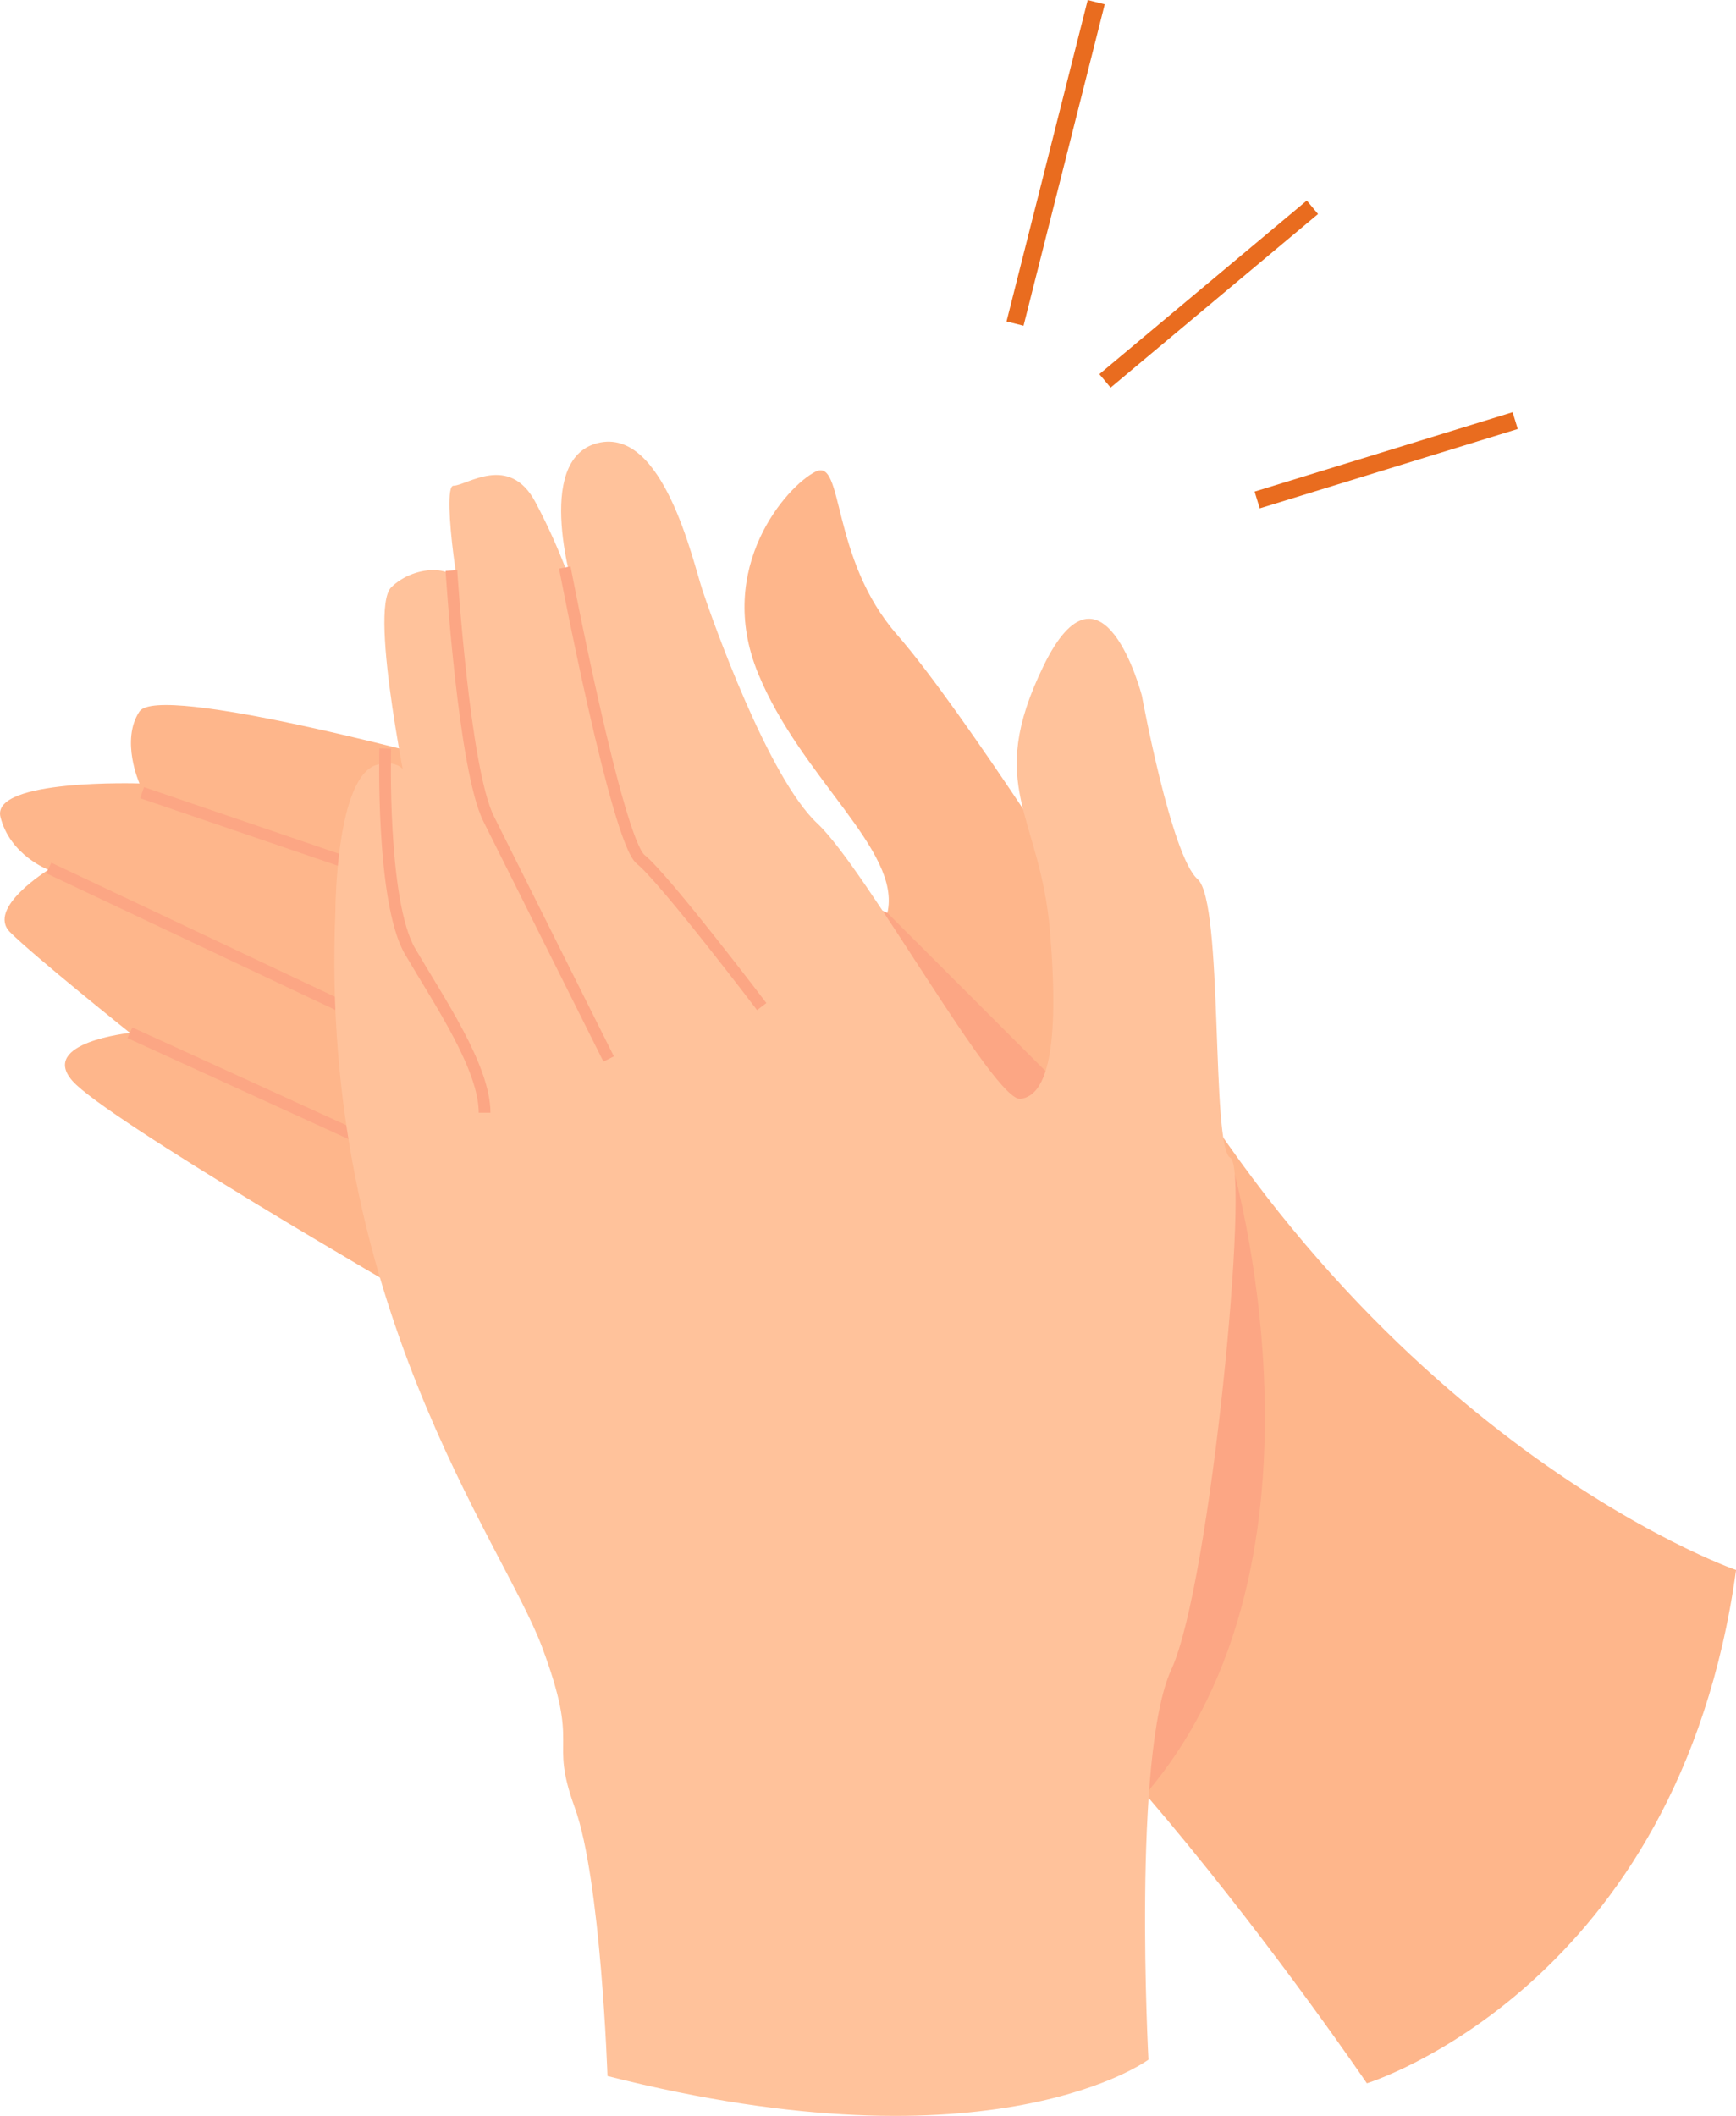 <svg viewBox="0 0 296.85 361.69" xmlns="http://www.w3.org/2000/svg" id="Ebene_1"><defs><style>.cls-1{stroke:#e96c1f;stroke-width:3px;}.cls-1,.cls-2{fill:none;stroke-miterlimit:10;}.cls-2{stroke:#fca684;stroke-width:2px;}.cls-3{fill:#feb68b;}.cls-3,.cls-4,.cls-5{stroke-width:0px;}.cls-4{fill:#ffc29b;}.cls-5{fill:#fca684;}</style></defs><path d="m296.85,268.35s-66.4-22.95-108.21-109.03c0,0-23.77-37.71-35.25-50.83s-9.02-30.33-13.94-27.87-17.22,16.4-9.84,34.43,24.59,30.33,22.13,40.99-76.24-26.23-76.24-26.23c0,0-48.37-13.12-51.65-8.2s0,12.3,0,12.3c0,0-25.41-.82-23.77,5.74s8.2,9.02,8.2,9.02c0,0-10.66,6.56-6.56,10.66s20.5,17.22,20.5,17.22c0,0-15.58,1.64-9.84,8.2s58.21,36.89,58.21,36.89c0,0,43.45,41.81,72.96,43.45s90.18,91,90.18,91c0,0,53.29-16.4,63.13-87.72Z" class="cls-3"></path><path d="m210.38,197.93s20.47,68.4-14.78,109.07" class="cls-5"></path><polygon points="151.74 156.04 183.97 188.26 158.96 216.11 148.73 154.73 151.74 156.04" class="cls-5"></polygon><line y2="198.21" x2="69.67" y1="176.53" x1="22.21" class="cls-2"></line><line y2="178.46" x2="72.04" y1="148.37" x1="8.35" class="cls-2"></line><line y2="158.25" x2="90.96" y1="135.49" x1="24.3" class="cls-2"></line><path d="m103.88,354.88s-1.12-33.63-5.61-45.96,1.12-9.53-5.61-27.47-38.12-58.85-35.31-125.56c0,0,0-23.54,7.29-25.22s5.61,7.85,5.61,7.85c0,0-7.29-34.19-3.36-38.12s12.33-4.48,12.33,1.68-3.92-19.06-1.68-19.06,9.53-5.61,14.01,2.8,6.73,15.69,6.73,15.69c0,0-7.29-22.98,3.92-25.78s16.26,20.18,17.94,25.22,11.21,31.95,19.62,39.8,30.27,47.64,34.75,47.08,6.73-8.41,5.04-28.59-11.21-24.66-1.12-45.4,16.82,5.04,16.82,5.04c0,0,5.04,27.47,9.53,31.39s2.24,45.96,5.61,47.64-3.36,72.87-10.09,87.44-3.92,66.7-3.92,66.7c0,0-26.34,19.62-92.49,2.8Z" class="cls-4"></path><path d="m96.58,97s8.92,46.65,12.98,49.9,20.69,25.15,20.69,25.15" class="cls-2"></path><path d="m77.19,97.52s2.12,33.96,6.37,42.45l20.52,41.04" class="cls-2"></path><path d="m65.87,127.94s-.71,26.18,4.25,34.67,12.74,19.81,12.74,27.59" class="cls-2"></path><line y2=".37" x2="187.45" y1="55.31" x1="173.57" class="cls-1"></line><line y2="35.43" x2="224.42" y1="65.1" x1="188.95" class="cls-1"></line><line y2="71.89" x2="259.09" y1="85.46" x1="214.97" class="cls-1"></line></svg>